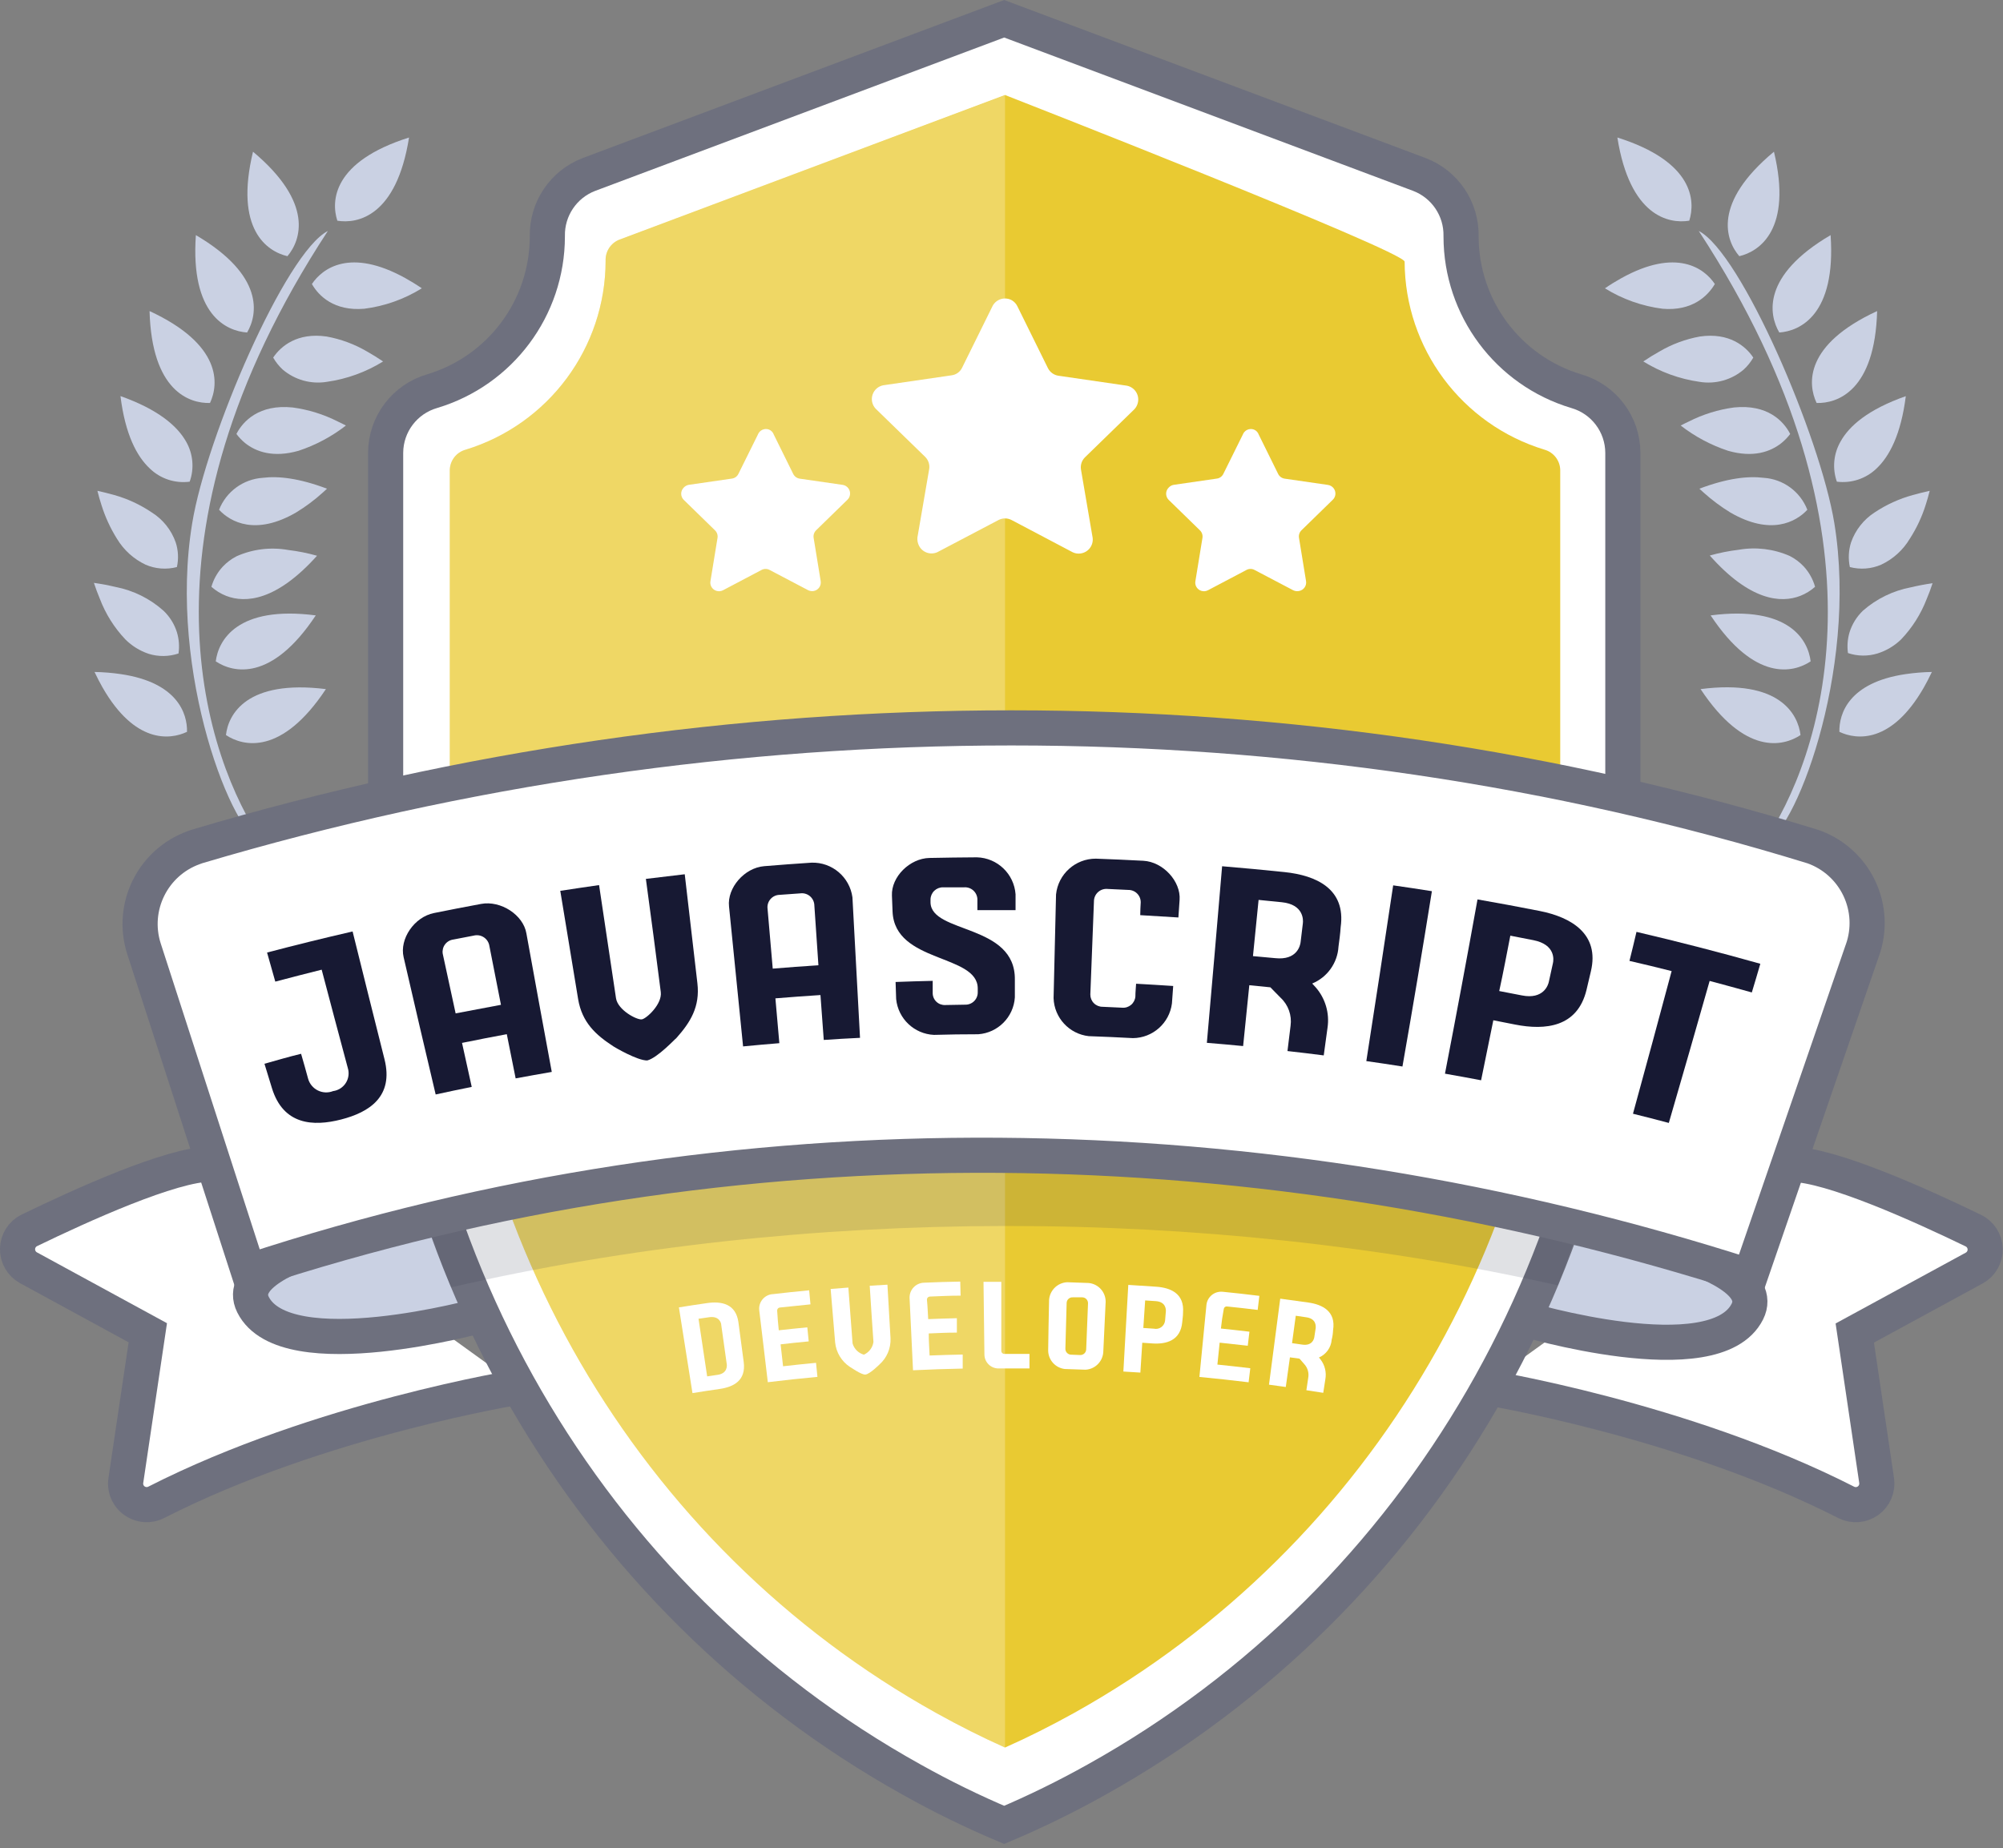 <?xml version="1.0" encoding="UTF-8"?>
<svg width="285px" height="263px" viewBox="0 0 285 263" version="1.1" xmlns="http://www.w3.org/2000/svg" xmlns:xlink="http://www.w3.org/1999/xlink">
    <rect x="0" y="0" width="285" height="263" fill="#808080" stroke="none"/>
    <!-- Generator: Sketch 51.2 (57519) - http://www.bohemiancoding.com/sketch -->
    <title>javascript dev</title>
    <desc>Created with Sketch.</desc>
    <defs></defs>
    <g id="Page-1" stroke="none" stroke-width="1" fill="none" fill-rule="evenodd">
        <g id="javascript-dev" transform="translate(2, 2)" fill-rule="nonzero">
            <path d="M209,195.38 C209,195.38 237.43,199.94 260.71,211.82 C261.708,212.319 262.901,212.222 263.806,211.569 C264.711,210.916 265.178,209.815 265.02,208.71 L261.91,187.71 L278.91,178.46 C279.89,177.921 280.489,176.882 280.464,175.764 C280.438,174.645 279.793,173.634 278.79,173.14 C271.48,169.59 258.48,163.71 252.91,163.71" id="Shape" stroke="#6E707E" stroke-width="5" fill="#FFFFFF"></path>
            <path d="M71.9,195.38 C71.9,195.38 43.48,199.94 20.2,211.82 C18.73,212.547 16.948,211.959 16.2,210.5 C15.913,209.936 15.811,209.295 15.91,208.67 L19.03,187.67 L2.05,178.42 C1.07,177.881 0.471,176.842 0.496,175.724 C0.522,174.605 1.167,173.594 2.17,173.1 C9.48,169.55 22.42,163.67 28,163.67" id="Shape" stroke="#6E707E" stroke-width="5" fill="#FFFFFF"></path>
            <path d="M61.48,171.15 C61.48,171.15 30,175.67 34,183.67 C38.62,192.9 66.5,185.17 66.5,185.17 L61.48,171.15 Z" id="Shape" stroke="#6E707E" stroke-width="5" fill="#CAD1E3"></path>
            <path d="M219.48,172.15 C219.48,172.15 250.63,176.65 246.63,184.65 C242.01,193.88 214.63,185.65 214.63,185.65 L219.48,172.15 Z" id="Shape" stroke="#6E707E" stroke-width="5" fill="#CAD1E3"></path>
            <path d="M259,72.45 C257,60.18 245.74,33.95 239.71,30.87 C268.36,74.64 256.91,106.18 248.99,117.87 C253,117.45 262.48,93.79 259,72.45 Z" id="Shape" fill="#CAD1E3"></path>
            <path d="M259.72,102.15 C262.18,103.32 267.14,103.83 271.72,95.87 C272.11,95.19 272.49,94.45 272.88,93.63 C271.621,93.654 270.366,93.757 269.12,93.94 C261.07,95.13 259.66,99.56 259.72,102.15 Z" id="Shape" fill="#CAD1E3"></path>
            <path d="M264.73,70.93 C263.171,71.939 261.993,73.437 261.38,75.19 C261.019,76.325 260.96,77.535 261.21,78.7 C262.685,79.088 264.248,78.972 265.65,78.37 C267.353,77.574 268.778,76.285 269.74,74.67 C270.706,73.172 271.467,71.551 272,69.85 C272.2,69.23 272.39,68.58 272.57,67.85 C271.71,68.043 270.91,68.243 270.17,68.45 C268.235,68.98 266.399,69.817 264.73,70.93 Z" id="Shape" fill="#CAD1E3"></path>
            <path d="M263.07,84.91 C262.183,85.762 261.526,86.825 261.16,88 C260.879,88.953 260.804,89.955 260.94,90.94 C262.31,91.401 263.79,91.419 265.17,90.99 C266.419,90.593 267.558,89.911 268.5,89 C270.081,87.343 271.318,85.388 272.14,83.25 C272.43,82.56 272.72,81.81 272.98,81 C271.86,81.16 270.84,81.36 269.91,81.58 C267.373,82.058 265.011,83.208 263.07,84.91 Z" id="Shape" fill="#CAD1E3"></path>
            <path d="M228.13,17.57 C229.91,28.8 235.45,29.88 238.36,29.41 C239.25,26.6 239,21 228.13,17.57 Z" id="Shape" fill="#CAD1E3"></path>
            <path d="M245.48,34.46 C248.35,33.78 253.06,30.65 250.41,19.59 C241.63,26.89 243.53,32.2 245.48,34.46 Z" id="Shape" fill="#CAD1E3"></path>
            <path d="M256.48,55.35 C259.42,55.44 264.78,53.64 265.09,42.27 C254.73,47.05 255.2,52.67 256.48,55.35 Z" id="Shape" fill="#CAD1E3"></path>
            <path d="M254.19,102.61 C253.84,99.68 251.25,94.61 239.97,96.07 C246.25,105.55 251.73,104.24 254.19,102.61 Z" id="Shape" fill="#CAD1E3"></path>
            <path d="M251.17,45.32 C254.11,45.12 259.26,42.81 258.47,31.46 C248.66,37.22 249.67,42.78 251.17,45.32 Z" id="Shape" fill="#CAD1E3"></path>
            <path d="M259.88,60.85 C258.886,62.584 258.696,64.665 259.36,66.55 C261.426,66.81 263.498,66.122 265,64.68 C266.83,62.96 268.48,59.85 269.17,54.38 C263.82,56.26 261.11,58.61 259.88,60.85 Z" id="Shape" fill="#CAD1E3"></path>
            <path d="M246.11,50.59 C246.649,50.098 247.108,49.524 247.47,48.89 C246.39,47.27 244.04,45.29 239.88,45.89 C237.838,46.258 235.877,46.986 234.09,48.04 C233.36,48.45 232.6,48.91 231.82,49.44 C234.258,50.949 236.982,51.937 239.82,52.34 C242.072,52.714 244.375,52.074 246.11,50.59 Z" id="Shape" fill="#CAD1E3"></path>
            <path d="M242,38.42 C240.5,36.18 236.55,33.24 228.71,37.58 C227.96,38 227.18,38.47 226.36,39.03 C228.853,40.577 231.649,41.57 234.56,41.94 C238.78,42.3 241,40.12 242,38.42 Z" id="Shape" fill="#CAD1E3"></path>
            <path d="M251.48,61.05 C251.945,60.673 252.362,60.24 252.72,59.76 C251.78,57.92 249.47,55.5 244.72,55.99 C242.479,56.29 240.305,56.966 238.29,57.99 C237.91,58.17 237.53,58.35 237.14,58.56 C239.163,60.131 241.439,61.345 243.87,62.15 C247.48,63.19 249.94,62.28 251.48,61.05 Z" id="Shape" fill="#CAD1E3"></path>
            <path d="M254.16,82.8 C254.931,82.498 255.642,82.061 256.26,81.51 C255.962,80.442 255.418,79.459 254.67,78.64 C254.097,78.023 253.42,77.512 252.67,77.13 C250.385,76.12 247.851,75.811 245.39,76.24 C244.001,76.407 242.627,76.681 241.28,77.06 C247,83.52 251.41,83.87 254.16,82.8 Z" id="Shape" fill="#CAD1E3"></path>
            <path d="M255.16,70.55 C254.149,67.952 251.722,66.176 248.94,66 C246.69,65.72 243.72,66.07 239.8,67.55 L240.38,68.08 C241.566,69.149 242.848,70.106 244.21,70.94 C249.94,74.26 253.53,72.3 255.16,70.55 Z" id="Shape" fill="#CAD1E3"></path>
            <path d="M255.63,92.12 C255.28,89.19 252.68,84.12 241.4,85.58 C247.69,95.06 253.17,93.76 255.63,92.12 Z" id="Shape" fill="#CAD1E3"></path>
            <path d="M25.35,72.45 C27.35,60.18 38.62,33.95 44.65,30.87 C16,74.64 27.45,106.18 35.37,117.87 C31.31,117.45 21.82,93.79 25.35,72.45 Z" id="Shape" fill="#CAD1E3"></path>
            <path d="M24.61,102.15 C22.15,103.32 17.19,103.83 12.61,95.87 C12.22,95.19 11.84,94.45 11.45,93.63 C12.709,93.653 13.965,93.756 15.21,93.94 C23.26,95.13 24.67,99.56 24.61,102.15 Z" id="Shape" fill="#CAD1E3"></path>
            <path d="M19.6,70.93 C21.183,71.924 22.382,73.426 23,75.19 C23.371,76.324 23.43,77.536 23.17,78.7 C21.695,79.087 20.132,78.971 18.73,78.37 C17.031,77.568 15.607,76.281 14.64,74.67 C13.699,73.165 12.956,71.545 12.43,69.85 C12.23,69.23 12.04,68.58 11.86,67.85 C12.72,68.043 13.52,68.243 14.26,68.45 C16.161,68.986 17.964,69.823 19.6,70.93 Z" id="Shape" fill="#CAD1E3"></path>
            <path d="M21.26,84.91 C22.154,85.759 22.815,86.823 23.18,88 C23.47,88.972 23.545,89.996 23.4,91 C22.027,91.461 20.544,91.479 19.16,91.05 C17.91,90.633 16.773,89.931 15.84,89 C14.253,87.328 13.016,85.356 12.2,83.2 C11.92,82.533 11.64,81.783 11.36,80.95 C12.49,81.11 13.5,81.31 14.43,81.53 C16.97,82.021 19.329,83.189 21.26,84.91 Z" id="Shape" fill="#CAD1E3"></path>
            <path d="M56.2,17.57 C54.42,28.8 48.88,29.88 46,29.41 C45.08,26.6 45.35,21 56.2,17.57 Z" id="Shape" fill="#CAD1E3"></path>
            <path d="M38.9,34.46 C36,33.78 31.33,30.65 34,19.59 C42.71,26.89 40.8,32.2 38.9,34.46 Z" id="Shape" fill="#CAD1E3"></path>
            <path d="M27.88,55.35 C24.94,55.44 19.59,53.64 19.28,42.27 C29.6,47.05 29.14,52.67 27.88,55.35 Z" id="Shape" fill="#CAD1E3"></path>
            <path d="M30.15,102.61 C30.48,99.67 33.09,94.67 44.37,96.07 C38.09,105.55 32.6,104.24 30.15,102.61 Z" id="Shape" fill="#CAD1E3"></path>
            <path d="M33.16,45.32 C30.22,45.12 25.07,42.81 25.87,31.46 C35.67,37.22 34.66,42.78 33.16,45.32 Z" id="Shape" fill="#CAD1E3"></path>
            <path d="M24.48,60.85 C25.476,62.584 25.663,64.667 24.99,66.55 C22.909,66.825 20.816,66.133 19.31,64.67 C17.47,62.95 15.82,59.84 15.14,54.37 C20.48,56.26 23.22,58.61 24.48,60.85 Z" id="Shape" fill="#CAD1E3"></path>
            <path d="M38.22,50.59 C37.686,50.095 37.231,49.522 36.87,48.89 C37.95,47.27 40.3,45.29 44.46,45.89 C46.502,46.258 48.463,46.986 50.25,48.04 C50.97,48.45 51.73,48.91 52.51,49.44 C50.074,50.952 47.349,51.94 44.51,52.34 C42.258,52.711 39.957,52.071 38.22,50.59 Z" id="Shape" fill="#CAD1E3"></path>
            <path d="M42.38,38.42 C43.88,36.18 47.83,33.24 55.67,37.58 C56.42,38 57.2,38.47 58.02,39.03 C55.529,40.58 52.731,41.573 49.82,41.94 C45.56,42.3 43.34,40.12 42.38,38.42 Z" id="Shape" fill="#CAD1E3"></path>
            <path d="M32.87,61.05 C32.41,60.67 31.997,60.237 31.64,59.76 C32.58,57.92 34.89,55.5 39.64,55.99 C41.881,56.29 44.055,56.966 46.07,57.99 C46.45,58.17 46.83,58.35 47.22,58.56 C45.197,60.131 42.921,61.345 40.49,62.15 C36.87,63.19 34.4,62.28 32.87,61.05 Z" id="Shape" fill="#CAD1E3"></path>
            <path d="M30.18,82.8 C29.409,82.498 28.698,82.061 28.08,81.51 C28.382,80.453 28.926,79.48 29.67,78.67 C30.243,78.053 30.92,77.542 31.67,77.16 C33.97,76.14 36.523,75.83 39,76.27 C40.389,76.437 41.763,76.711 43.11,77.09 C37.34,83.52 32.93,83.87 30.18,82.8 Z" id="Shape" fill="#CAD1E3"></path>
            <path d="M29.17,70.55 C30.187,67.956 32.61,66.184 35.39,66 C37.64,65.72 40.61,66.07 44.53,67.55 L43.95,68.08 C42.768,69.153 41.485,70.111 40.12,70.94 C34.39,74.26 30.8,72.3 29.17,70.55 Z" id="Shape" fill="#CAD1E3"></path>
            <path d="M28.7,92.12 C29.06,89.19 31.7,84.12 42.93,85.58 C36.65,95.06 31.16,93.76 28.7,92.12 Z" id="Shape" fill="#CAD1E3"></path>
            <path d="M222.28,53.67 C212.562,50.754 205.903,41.816 205.89,31.67 L205.89,31.61 C205.961,27.738 203.603,24.234 199.99,22.84 L140.88,0.67 L81.77,22.84 C78.16,24.237 75.808,27.74 75.88,31.61 L75.88,31.67 C75.866,41.818 69.202,50.758 59.48,53.67 C55.587,54.802 52.899,58.356 52.87,62.41 L52.87,122.41 C52.87,175.71 81.21,225.41 127.78,251.3 C132.024,253.678 136.398,255.818 140.88,257.71 C145.369,255.811 149.749,253.664 154,251.28 C200.57,225.33 228.91,175.67 228.91,122.37 L228.91,62.43 C228.891,58.362 226.19,54.794 222.28,53.67 Z" id="Shape" stroke="#6E707E" stroke-width="5" fill="#FFFFFF"></path>
            <path d="M141,11.52 L86.09,32.12 C84.882,32.616 84.114,33.815 84.17,35.12 C84.152,47.482 76.072,58.386 64.25,62 C62.958,62.357 62.048,63.511 62,64.85 L62,122.67 C62,172.38 88.53,218.03 131.22,241.79 C134.49,243.61 137.77,245.26 141,246.7 C144.25,245.26 147.53,243.61 150.81,241.79 C193.5,218 220,172.38 220,122.67 L220,64.87 C219.964,63.529 219.061,62.367 217.77,62 C205.981,58.415 197.906,47.562 197.86,35.24 C197.85,33.74 141,11.52 141,11.52 Z" id="Shape" fill="#E9CA32"></path>
            <path d="M141,11.54 L86.09,32.12 C84.882,32.616 84.114,33.815 84.17,35.12 C84.152,47.482 76.072,58.386 64.25,62 C62.958,62.357 62.048,63.511 62,64.85 L62,122.67 C62,172.38 88.53,218.03 131.22,241.79 C134.49,243.61 137.77,245.26 141,246.7 L141,11.7 L141,11.54 Z" id="Shape" fill-opacity="0.25" fill="#FFFFFF"></path>
            <path d="M228,121 C171,108.17 110.31,108.45 52,121.71 L52,122.39 C52,142.66 54.55,163.09 62.19,181.21 C112.42,169.6 169.35,169.63 219.63,180.92 C227.14,162.92 228,142.49 228,122.39 L228,121 Z" id="Shape" fill="#323A4F" opacity="0.15"></path>
            <path d="M247,179.67 C177.78,157.4 102.48,156.17 33.35,178.95 L18.48,133 C16.596,127.083 19.728,120.735 25.57,118.63 L26.04,118.46 C101.6,96 182.77,95.92 256,118.5 C258.882,119.525 261.239,121.652 262.551,124.415 C263.864,127.177 264.026,130.348 263,133.23 C262.985,133.285 262.965,133.338 262.94,133.39 L247,179.67 Z" id="Shape" stroke="#6E707E" stroke-width="5" fill="#FFFFFF"></path>
            <path d="M103.82,191.83 C104.17,194.49 102.36,195.39 100.39,195.67 C98.84,195.9 98.07,196.01 96.53,196.26 C95.75,191.38 95.38,188.94 94.6,184.06 C96.21,183.8 97.02,183.68 98.6,183.45 C100.66,183.15 102.72,183.55 103.07,186.2 L103.82,191.83 Z M100.62,186.53 C100.62,186.31 100.36,185.25 98.91,185.46 L97.39,185.68 C97.89,188.96 98.13,190.6 98.62,193.88 L100.1,193.66 C101.5,193.46 101.44,192.39 101.41,192.16 L100.62,186.53 Z" id="Shape" fill="#FFFFFF"></path>
            <path d="M108.81,187.32 C110.43,187.14 111.24,187.06 112.87,186.9 L113.07,188.9 C111.45,189.05 110.65,189.14 109.07,189.32 L109.42,192.44 C111.29,192.23 112.23,192.13 114.11,191.95 C114.2,192.76 114.22,193.16 114.31,193.95 C111.48,194.22 110.08,194.37 107.25,194.71 C106.76,190.62 106.53,188.57 106.03,184.48 C105.901,183.34 106.72,182.311 107.86,182.18 L107.93,182.18 C110.01,181.94 111.05,181.83 113.13,181.63 C113.21,182.45 113.25,182.86 113.32,183.63 L108.96,184.08 C108.848,184.09 108.745,184.144 108.674,184.231 C108.603,184.317 108.569,184.429 108.58,184.54 C108.65,185.67 108.7,186.24 108.81,187.32 Z" id="Shape" fill="#FFFFFF"></path>
            <path d="M118.93,192.53 C117.745,191.746 116.975,190.473 116.83,189.06 C116.58,186.01 116.45,184.49 116.19,181.44 C117.19,181.35 117.7,181.31 118.71,181.24 L119.31,189.19 C119.533,189.966 120.142,190.572 120.92,190.79 C121.656,190.462 122.17,189.778 122.28,188.98 C122.06,185.8 121.95,184.2 121.75,180.98 L124.27,180.83 C124.45,183.83 124.54,185.41 124.71,188.46 C124.771,189.878 124.191,191.247 123.13,192.19 C123.13,192.19 121.74,193.58 121.13,193.62 C120.52,193.66 119,192.54 118.93,192.53 Z" id="Shape" fill="#FFFFFF"></path>
            <path d="M130.07,185.73 C131.7,185.67 132.52,185.64 134.15,185.6 L134.15,187.65 C132.54,187.65 131.73,187.71 130.15,187.77 C130.15,189.03 130.22,189.65 130.27,190.91 C132.15,190.84 133.09,190.81 134.98,190.77 L134.98,192.77 C132.15,192.83 130.74,192.88 127.91,193.01 C127.71,188.89 127.62,186.84 127.42,182.72 C127.386,181.573 128.274,180.609 129.42,180.55 C131.5,180.46 132.55,180.43 134.63,180.39 L134.68,182.39 C132.93,182.39 132.05,182.46 130.3,182.52 C130.07,182.531 129.89,182.72 129.89,182.95 C130,184.1 130,184.67 130.07,185.73 Z" id="Shape" fill="#FFFFFF"></path>
            <path d="M144.48,190.67 L144.48,192.75 L140,192.75 C138.949,192.714 138.106,191.871 138.07,190.82 C138.02,186.66 137.99,184.58 137.94,180.42 L140.47,180.42 L140.47,190.26 C140.47,190.492 140.658,190.68 140.89,190.68 L144.52,190.68 L144.48,190.67 Z" id="Shape" fill="#FFFFFF"></path>
            <path d="M147.27,183 C147.369,181.632 148.471,180.552 149.84,180.48 L152.92,180.59 C154.292,180.729 155.332,181.891 155.32,183.27 C155.19,186.14 155.12,187.58 154.98,190.46 C154.876,191.802 153.794,192.859 152.45,192.93 L149.5,192.83 C148.165,192.67 147.155,191.545 147.14,190.2 C147.18,187.33 147.21,185.89 147.27,183 Z M152.81,183.49 C152.818,183.268 152.737,183.052 152.585,182.891 C152.433,182.729 152.222,182.635 152,182.63 L150.64,182.63 C150.421,182.616 150.205,182.691 150.042,182.838 C149.878,182.984 149.78,183.191 149.77,183.41 C149.7,186.02 149.66,187.33 149.59,189.94 C149.579,190.391 149.929,190.768 150.38,190.79 L151.68,190.84 C151.902,190.851 152.119,190.772 152.282,190.622 C152.446,190.472 152.542,190.262 152.55,190.04 L152.81,183.49 Z" id="Shape" fill="#FFFFFF"></path>
            <path d="M160.53,189.09 L160.26,193.34 L157.84,193.19 L158.54,180.86 L162.54,181.12 C164.61,181.27 166.54,182.12 166.33,184.81 C166.33,185.34 166.26,185.6 166.22,186.13 C165.99,188.79 163.95,189.33 161.94,189.19 L160.53,189.09 Z M162.17,187.09 C162.545,187.176 162.939,187.093 163.248,186.865 C163.558,186.636 163.752,186.284 163.78,185.9 L163.89,184.58 C163.89,184.35 163.89,183.27 162.45,183.17 L160.94,183.07 C160.84,184.63 160.78,185.42 160.68,186.99 L162.17,187.09 Z" id="Shape" fill="#FFFFFF"></path>
            <path d="M171.72,187.07 C173.34,187.24 174.17,187.33 175.78,187.52 C175.68,188.34 175.64,188.74 175.54,189.52 L171.54,189.08 C171.41,190.33 171.35,190.95 171.22,192.2 C173.09,192.39 174.03,192.5 175.9,192.72 C175.8,193.53 175.76,193.93 175.66,194.72 C172.84,194.38 171.43,194.23 168.66,193.96 C169.05,189.86 169.25,187.81 169.66,183.71 C169.781,182.56 170.809,181.724 171.96,181.84 L172,181.84 C174.08,182.05 175.12,182.17 177.19,182.42 C177.1,183.23 177.05,183.63 176.95,184.42 C175.21,184.21 174.34,184.11 172.59,183.93 C172.37,183.9 172.166,184.051 172.13,184.27 C171.91,185.46 171.84,186 171.72,187.07 Z" id="Shape" fill="#FFFFFF"></path>
            <path d="M187.48,188.67 C187.392,189.781 186.695,190.751 185.67,191.19 L185.9,191.48 C186.512,192.279 186.758,193.299 186.58,194.29 L186.28,196.22 L183.88,195.85 C183.99,195.15 184.04,194.85 184.14,194.1 C184.278,193.377 184.058,192.632 183.55,192.1 L182.91,191.36 L181.54,191.17 C181.31,192.85 181.19,193.7 180.95,195.39 L178.56,195.06 L180.16,182.82 C181.77,183.03 182.57,183.14 184.16,183.37 C186.21,183.66 188.1,184.65 187.68,187.29 C187.661,187.756 187.594,188.218 187.48,188.67 Z M183.31,189.36 C184.74,189.56 184.98,188.52 185.01,188.29 L185.21,186.98 C185.21,186.75 185.32,185.68 183.87,185.47 L182.37,185.25 C182.15,186.81 182.05,187.59 181.84,189.15 L183.31,189.36 Z" id="Shape" fill="#FFFFFF"></path>
            <path d="M142.75,41.57 L147.11,50.4 C147.402,50.974 147.953,51.373 148.59,51.47 L158.34,52.89 C159.421,53.102 160.128,54.148 159.92,55.23 C159.852,55.604 159.678,55.951 159.42,56.23 L152.36,63.1 C151.91,63.555 151.706,64.199 151.81,64.83 L153.47,74.54 C153.535,75.066 153.388,75.597 153.062,76.015 C152.736,76.434 152.256,76.705 151.73,76.77 C151.358,76.82 150.979,76.761 150.64,76.6 L141.92,72 C141.346,71.705 140.664,71.705 140.09,72 L131.38,76.58 C130.895,76.803 130.341,76.822 129.842,76.635 C129.342,76.447 128.938,76.067 128.72,75.58 C128.561,75.233 128.499,74.849 128.54,74.47 L130.21,64.76 C130.311,64.127 130.103,63.484 129.65,63.03 L122.59,56.16 C122.092,55.627 121.924,54.866 122.151,54.173 C122.378,53.48 122.964,52.966 123.68,52.83 L133.42,51.41 C134.058,51.321 134.609,50.92 134.89,50.34 L139.25,41.51 C139.507,41.046 139.938,40.703 140.448,40.556 C140.959,40.41 141.506,40.473 141.97,40.73 C142.306,40.928 142.578,41.22 142.75,41.57 Z" id="Shape" fill="#FFFFFF"></path>
            <path d="M108.11,59.87 L110.86,65.44 C111.039,65.806 111.387,66.06 111.79,66.12 L117.94,67.01 C118.6,67.132 119.043,67.757 118.94,68.42 C118.901,68.687 118.774,68.933 118.58,69.12 L114.13,73.46 C113.837,73.742 113.703,74.15 113.77,74.55 L114.77,80.68 C114.828,81.002 114.755,81.335 114.567,81.603 C114.38,81.871 114.093,82.054 113.77,82.11 C113.508,82.152 113.24,82.114 113,82 L107.5,79.11 C107.144,78.92 106.716,78.92 106.36,79.11 L100.88,82 C100.278,82.317 99.532,82.09 99.21,81.49 C99.081,81.248 99.039,80.969 99.09,80.7 L100.09,74.57 C100.162,74.171 100.03,73.763 99.74,73.48 L95.29,69.14 C95.056,68.909 94.924,68.594 94.924,68.265 C94.924,67.936 95.056,67.621 95.29,67.39 C95.477,67.185 95.727,67.048 96,67 L102.14,66.11 C102.546,66.057 102.896,65.8 103.07,65.43 L105.83,59.86 C105.943,59.554 106.172,59.304 106.469,59.168 C106.765,59.031 107.104,59.017 107.41,59.13 C107.742,59.26 107.998,59.532 108.11,59.87 Z" id="Shape" fill="#FFFFFF"></path>
            <path d="M177.11,59.87 L179.86,65.44 C180.039,65.806 180.387,66.06 180.79,66.12 L186.94,67.01 C187.268,67.055 187.565,67.229 187.764,67.494 C187.964,67.759 188.048,68.092 188,68.42 C187.961,68.687 187.834,68.933 187.64,69.12 L183.19,73.46 C182.897,73.742 182.763,74.15 182.83,74.55 L183.83,80.68 C183.888,81.002 183.815,81.335 183.627,81.603 C183.44,81.871 183.153,82.054 182.83,82.11 C182.549,82.165 182.257,82.126 182,82 L176.5,79.11 C176.144,78.92 175.716,78.92 175.36,79.11 L169.88,82 C169.278,82.317 168.532,82.09 168.21,81.49 C168.081,81.248 168.039,80.969 168.09,80.7 L169.09,74.57 C169.162,74.171 169.03,73.763 168.74,73.48 L164.29,69.14 C164.056,68.909 163.924,68.594 163.924,68.265 C163.924,67.936 164.056,67.621 164.29,67.39 C164.477,67.185 164.727,67.048 165,67 L171.14,66.11 C171.546,66.057 171.896,65.8 172.07,65.43 L174.83,59.86 C174.943,59.554 175.172,59.304 175.469,59.168 C175.765,59.031 176.104,59.017 176.41,59.13 C176.742,59.26 176.998,59.532 177.11,59.87 Z" id="Shape" fill="#FFFFFF"></path>
            <path d="M43.77,136 C41.57,136.55 39.36,137.12 37.17,137.7 L36,133.56 C40.06,132.493 44.117,131.493 48.17,130.56 C49.67,136.62 51.183,142.683 52.71,148.75 C54.04,154.06 50.55,156.29 46.54,157.32 C42.53,158.35 38.3,158.09 36.69,152.85 L35.63,149.39 C37.37,148.9 39.1,148.39 40.84,147.97 C41.18,149.16 41.53,150.34 41.84,151.52 C42.045,152.247 42.548,152.853 43.224,153.188 C43.901,153.524 44.688,153.557 45.39,153.28 C46.134,153.181 46.796,152.759 47.201,152.127 C47.606,151.495 47.711,150.717 47.49,150 C46.237,145.333 44.997,140.667 43.77,136 Z" id="Shape" fill="#171933"></path>
            <path d="M70.11,145.18 C67.99,145.57 65.86,145.99 63.74,146.42 C64.2,148.5 64.65,150.59 65.12,152.68 C63.407,153.027 61.697,153.387 59.99,153.76 C58.45,147.253 56.93,140.74 55.43,134.22 C54.82,131.63 56.94,128.5 59.75,127.94 C61.98,127.49 64.23,127.05 66.46,126.64 C69.26,126.12 72.46,128.21 72.9,130.84 C74.087,137.407 75.29,143.977 76.51,150.55 C74.79,150.85 73.08,151.15 71.37,151.47 L70.11,145.18 Z M69.28,141 L67.6,132.46 C67.484,131.995 67.188,131.596 66.777,131.35 C66.366,131.104 65.874,131.032 65.41,131.15 L62.5,131.71 C62.033,131.772 61.611,132.018 61.327,132.394 C61.043,132.77 60.922,133.244 60.99,133.71 C61.597,136.543 62.21,139.38 62.83,142.22 C65,141.82 67.13,141.41 69.28,141 Z" id="Shape" fill="#171933"></path>
            <path d="M85.32,146.94 C82.78,145.3 80.82,143.52 80.26,140.19 C79.42,135.063 78.573,129.927 77.72,124.78 C79.57,124.5 81.4,124.22 83.24,123.96 C84.04,129.333 84.843,134.703 85.65,140.07 C85.92,141.77 88.65,143.19 89.33,143.07 C90.01,142.95 92.24,140.89 92.02,139.18 C91.34,133.827 90.633,128.46 89.9,123.08 C91.74,122.85 93.59,122.63 95.43,122.42 C96.02,127.59 96.63,132.76 97.23,137.93 C97.62,141.28 96.23,143.5 94.23,145.74 C94.16,145.74 91.57,148.55 90.09,148.92 C88.67,148.94 85.4,147 85.32,146.94 Z" id="Shape" fill="#171933"></path>
            <path d="M114.74,139.61 C112.61,139.75 110.47,139.9 108.33,140.08 C108.52,142.21 108.7,144.33 108.89,146.46 C107.17,146.6 105.46,146.75 103.73,146.92 C103.063,140.253 102.397,133.613 101.73,127 C101.45,124.35 103.92,121.5 106.73,121.27 C108.97,121.08 111.23,120.92 113.47,120.77 C116.386,120.682 118.897,122.81 119.29,125.7 L120.37,145.7 C118.65,145.78 116.93,145.88 115.21,146 L114.74,139.61 Z M114.45,135.37 C114.25,132.48 114.05,129.58 113.86,126.69 C113.805,126.217 113.562,125.786 113.186,125.494 C112.81,125.203 112.332,125.075 111.86,125.14 L108.93,125.35 C108.456,125.358 108.005,125.556 107.68,125.901 C107.354,126.245 107.181,126.706 107.2,127.18 L107.95,135.85 C110.12,135.67 112.29,135.51 114.45,135.37 Z" id="Shape" fill="#171933"></path>
            <path d="M125.43,137.75 C127.18,137.68 128.95,137.63 130.71,137.59 C130.71,138.17 130.71,138.76 130.71,139.34 C130.712,139.807 130.906,140.253 131.246,140.572 C131.587,140.892 132.044,141.057 132.51,141.03 L135.34,140.98 C135.812,140.991 136.268,140.81 136.604,140.478 C136.939,140.146 137.126,139.692 137.12,139.22 L137.12,138.68 C137.12,133.74 125.31,135.1 125,127.74 L124.91,125.45 C124.8,122.79 127.44,120.16 130.25,120.1 C132.503,120.053 134.753,120.023 137,120.01 C139.912,120.09 142.29,122.364 142.5,125.27 C142.5,126.02 142.5,126.78 142.5,127.53 C140.69,127.53 138.88,127.53 137.07,127.53 C137.07,127 137.07,126.48 137.07,125.95 C137.047,125.476 136.833,125.031 136.477,124.716 C136.122,124.402 135.654,124.244 135.18,124.28 L132.18,124.28 C131.716,124.272 131.268,124.449 130.934,124.771 C130.6,125.094 130.408,125.536 130.4,126 C130.4,126.15 130.4,126.3 130.4,126.44 C130.51,130.9 142.52,129.44 142.4,137.44 C142.4,138.27 142.4,139.1 142.4,139.94 C142.222,142.747 139.996,144.99 137.19,145.19 C135.09,145.19 132.99,145.22 130.89,145.28 C128.08,145.15 125.79,142.979 125.51,140.18 L125.43,137.75 Z" id="Shape" fill="#171933"></path>
            <path d="M160.31,126.42 C160.315,125.947 160.129,125.492 159.794,125.159 C159.459,124.825 159.003,124.642 158.53,124.65 L155.6,124.51 C155.127,124.463 154.655,124.608 154.29,124.913 C153.925,125.217 153.698,125.656 153.66,126.13 C153.48,130.59 153.32,135.06 153.14,139.53 C153.135,139.992 153.315,140.437 153.64,140.766 C153.965,141.095 154.408,141.28 154.87,141.28 L157.66,141.41 C158.122,141.452 158.581,141.307 158.936,141.008 C159.291,140.71 159.512,140.282 159.55,139.82 C159.55,139.21 159.62,138.61 159.65,138 C161.41,138.1 163.17,138.2 164.93,138.32 C164.87,139.15 164.82,139.98 164.75,140.81 C164.391,143.605 162.028,145.708 159.21,145.74 C157.11,145.627 155.01,145.533 152.91,145.46 C150.131,145.149 148.002,142.845 147.91,140.05 C148.03,135.13 148.147,130.21 148.26,125.29 C148.563,122.393 151.007,120.195 153.92,120.2 C156.17,120.28 158.43,120.38 160.68,120.5 C163.49,120.65 166.04,123.43 165.84,126.08 C165.79,126.91 165.73,127.74 165.67,128.57 C163.857,128.45 162.047,128.34 160.24,128.24 C160.24,127.64 160.28,127 160.31,126.42 Z" id="Shape" fill="#171933"></path>
            <path d="M188.45,132.72 C188.312,135.042 186.86,137.081 184.71,137.97 L185.23,138.54 C186.587,140.111 187.193,142.196 186.89,144.25 C186.71,145.57 186.52,146.88 186.35,148.2 C184.63,147.98 182.91,147.77 181.19,147.58 C181.34,146.38 181.48,145.19 181.63,143.99 C181.839,142.505 181.308,141.011 180.21,139.99 C179.73,139.49 179.21,138.99 178.76,138.51 L175.76,138.21 C175.47,141.1 175.17,143.98 174.88,146.87 C173.15,146.7 171.43,146.55 169.72,146.41 C170.46,138.03 171.183,129.653 171.89,121.28 C174.89,121.53 177.8,121.8 180.76,122.11 C185.31,122.58 189.52,124.52 188.76,129.93 C188.7,130.89 188.57,131.81 188.45,132.72 Z M179.45,134.36 C182.56,134.69 183.01,132.55 183.06,132.07 C183.17,131.18 183.28,130.29 183.38,129.4 C183.44,128.93 183.51,126.72 180.38,126.4 L177.08,126.07 C176.82,128.73 176.55,131.4 176.28,134.07 L179.45,134.36 Z" id="Shape" fill="#171933"></path>
            <path d="M196.23,124 C198.07,124.26 199.907,124.537 201.74,124.83 C200.407,133.15 199.01,141.467 197.55,149.78 C195.84,149.51 194.12,149.25 192.41,149.01 C193.71,140.677 194.983,132.34 196.23,124 Z" id="Shape" fill="#171933"></path>
            <path d="M210.48,143.2 L208.74,151.74 C207.03,151.41 205.31,151.1 203.6,150.8 C205.2,142.527 206.743,134.26 208.23,126 C211.17,126.513 214.11,127.06 217.05,127.64 C221.58,128.53 225.63,130.92 224.36,136.24 C224.15,137.12 223.94,138 223.74,138.87 C222.46,144.19 217.89,144.66 213.58,143.81 L210.48,143.2 Z M214.53,139.66 C217.62,140.28 218.29,138.18 218.38,137.72 C218.58,136.84 218.77,135.96 218.96,135.08 C219.07,134.62 219.36,132.43 216.18,131.8 L212.9,131.16 C212.38,133.79 211.9,136.41 211.32,139.04 L214.53,139.66 Z" id="Shape" fill="#171933"></path>
            <path d="M247.26,139.24 C245.26,138.68 243.26,138.133 241.26,137.6 C239.347,144.34 237.41,151.077 235.45,157.81 C233.75,157.36 232.06,156.92 230.35,156.5 C232.21,149.727 234.043,142.96 235.85,136.2 C233.85,135.7 231.85,135.2 229.85,134.75 C230.19,133.37 230.54,131.99 230.85,130.62 C236.73,131.993 242.603,133.507 248.47,135.16 C248.08,136.52 247.67,137.88 247.26,139.24 Z" id="Shape" fill="#171933"></path>
        </g>
    </g>
</svg>